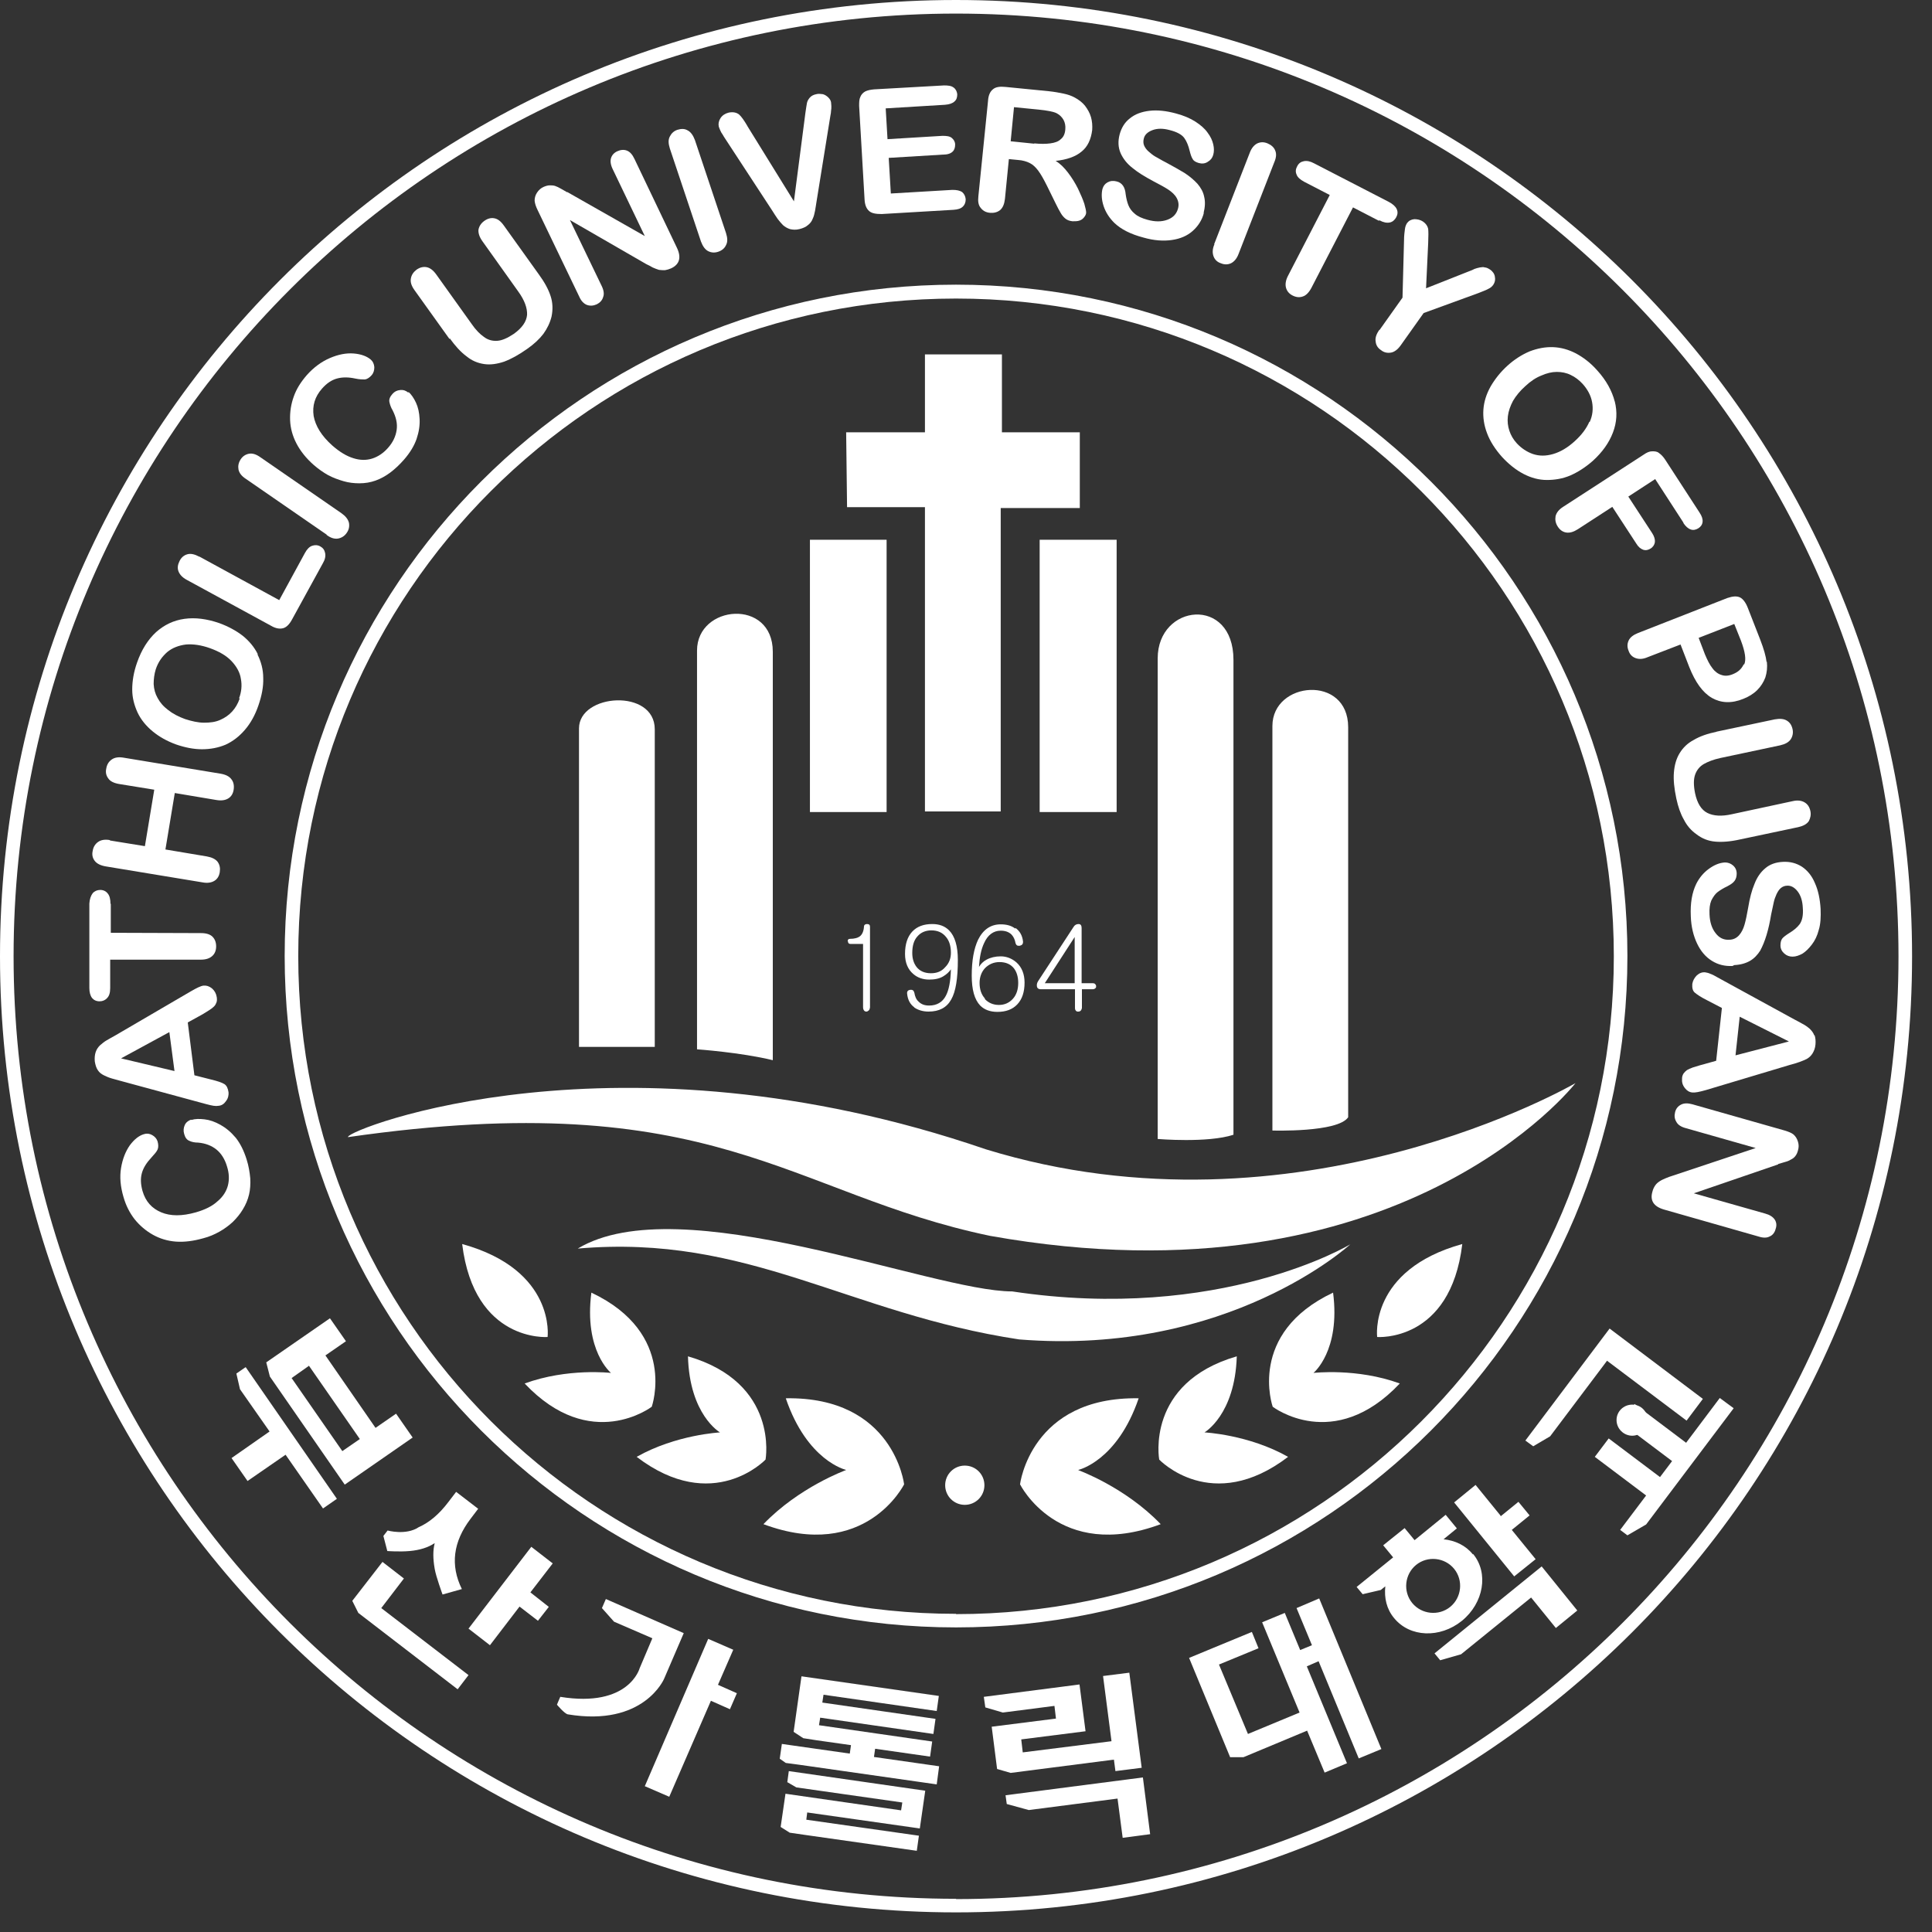 <svg width="64" height="64" viewBox="0 0 64 64" fill="none" xmlns="http://www.w3.org/2000/svg">
<rect x="0" y="0" width="64" height="64" fill="#333333" stroke="none"/>
<g clip-path="url(#clip0_115_75)">
<path d="M19.18 24.13V34.68H21.69V24.16C21.69 22.8 19.18 22.97 19.18 24.13Z" fill="white"/>
<path d="M23.09 21.54V34.76C23.09 34.76 24.53 34.86 25.6 35.12V21.59C25.6 19.81 23.09 20.03 23.09 21.55V21.54Z" fill="white"/>
<path d="M28.03 14.32H30.64V11.74H33.19V14.32H35.77V16.83H33.15V26.88H30.64V16.8H28.06L28.03 14.32Z" fill="white"/>
<path d="M29.37 17.88H26.83V26.9H29.37V17.88Z" fill="white"/>
<path d="M36.99 17.88H34.44V26.9H36.99V17.88Z" fill="white"/>
<path d="M38.35 21.81V37.73C38.35 37.73 40.01 37.87 40.86 37.59V21.86C40.86 19.73 38.35 20 38.35 21.81Z" fill="white"/>
<path d="M42.15 24.05V37.45C42.15 37.45 44.32 37.52 44.66 37.01V24.09C44.66 22.34 42.15 22.56 42.15 24.05Z" fill="white"/>
<path d="M19.14 41.36C22.53 39.32 30.86 42.78 33.53 42.78C40.43 43.82 44.73 41.22 44.73 41.22C44.73 41.22 40.7 44.93 33.76 44.37C28.08 43.51 24.8 40.87 19.15 41.36H19.14Z" fill="white"/>
<path d="M11.53 37.66C11.53 37.41 20.46 33.89 32.65 38.07C42.98 41.25 52.19 35.88 52.19 35.88C52.19 35.88 46.39 43.36 32.8 40.94C26.13 39.55 23.68 35.92 11.52 37.67L11.53 37.66Z" fill="white"/>
<path d="M48.44 41.21C48.05 44.48 45.62 44.29 45.62 44.29C45.62 44.29 45.34 42.07 48.44 41.21Z" fill="white"/>
<path d="M43.51 45.48C43.51 45.48 44.41 44.75 44.16 42.82C41.3 44.17 42.16 46.6 42.16 46.6C42.16 46.6 44.18 48.15 46.37 45.83C44.95 45.31 43.51 45.48 43.51 45.48Z" fill="white"/>
<path d="M39.9 47.45C39.9 47.45 40.91 46.87 40.97 44.93C37.94 45.81 38.4 48.35 38.4 48.35C38.4 48.35 40.14 50.19 42.67 48.26C41.36 47.52 39.9 47.45 39.9 47.45Z" fill="white"/>
<path d="M35.73 48.69C35.73 48.69 37.01 48.4 37.72 46.32C34.14 46.26 33.79 49.17 33.79 49.17C33.79 49.17 35.07 51.75 38.45 50.49C37.27 49.26 35.72 48.7 35.72 48.7L35.73 48.69Z" fill="white"/>
<path d="M15.31 41.21C15.71 44.48 18.14 44.29 18.14 44.29C18.14 44.29 18.42 42.07 15.31 41.21Z" fill="white"/>
<path d="M20.24 45.48C20.24 45.48 19.34 44.75 19.59 42.82C22.45 44.17 21.59 46.6 21.59 46.6C21.59 46.6 19.57 48.15 17.38 45.83C18.8 45.31 20.24 45.48 20.24 45.48Z" fill="white"/>
<path d="M23.85 47.45C23.85 47.45 22.84 46.87 22.79 44.93C25.82 45.81 25.36 48.35 25.36 48.35C25.36 48.35 23.62 50.19 21.09 48.26C22.4 47.52 23.86 47.45 23.86 47.45H23.85Z" fill="white"/>
<path d="M28.02 48.69C28.02 48.69 26.74 48.4 26.03 46.32C29.61 46.26 29.95 49.17 29.95 49.17C29.95 49.17 28.67 51.75 25.29 50.49C26.47 49.26 28.02 48.7 28.02 48.7V48.69Z" fill="white"/>
<path d="M31.31 49.2C31.31 48.84 31.6 48.55 31.96 48.55C32.32 48.55 32.61 48.84 32.61 49.2C32.61 49.56 32.32 49.85 31.96 49.85C31.6 49.85 31.31 49.56 31.31 49.2Z" fill="white"/>
<path d="M28.08 31.19C28.08 31.13 28.1 31.1 28.16 31.1C28.3 31.1 28.41 31.07 28.48 31.02C28.56 30.96 28.61 30.85 28.62 30.7C28.62 30.64 28.66 30.61 28.72 30.61C28.79 30.61 28.82 30.64 28.82 30.7V33.37C28.82 33.37 28.81 33.45 28.78 33.47C28.76 33.49 28.73 33.51 28.7 33.51C28.67 33.51 28.64 33.5 28.62 33.47C28.6 33.44 28.59 33.41 28.59 33.36V31.27H28.18C28.12 31.27 28.09 31.24 28.09 31.18L28.08 31.19Z" fill="white"/>
<path d="M30.29 33.37C30.15 33.27 30.07 33.12 30.05 32.92C30.04 32.85 30.07 32.8 30.15 32.79C30.23 32.78 30.27 32.81 30.29 32.89C30.31 33.01 30.35 33.11 30.43 33.18C30.52 33.27 30.63 33.31 30.78 33.31C31.03 33.31 31.22 33.2 31.33 32.99C31.43 32.81 31.49 32.51 31.5 32.11C31.44 32.2 31.35 32.28 31.25 32.34C31.12 32.42 30.96 32.45 30.78 32.45C30.58 32.45 30.4 32.39 30.26 32.27C30.08 32.12 29.98 31.9 29.98 31.6C29.98 31.28 30.06 31.03 30.22 30.86C30.38 30.69 30.6 30.61 30.88 30.61C31.12 30.61 31.3 30.68 31.44 30.82C31.63 31.01 31.73 31.34 31.73 31.8C31.73 32.41 31.66 32.85 31.51 33.11C31.36 33.38 31.11 33.51 30.76 33.51C30.57 33.51 30.41 33.46 30.28 33.37H30.29ZM31.34 31.04C31.22 30.89 31.06 30.82 30.85 30.82C30.66 30.82 30.5 30.89 30.39 31.02C30.27 31.15 30.22 31.34 30.22 31.57C30.22 31.76 30.27 31.91 30.36 32.03C30.47 32.17 30.63 32.24 30.84 32.24C31.03 32.24 31.19 32.18 31.31 32.04C31.44 31.91 31.5 31.75 31.5 31.56C31.5 31.35 31.45 31.17 31.34 31.04Z" fill="white"/>
<path d="M33.64 30.74C33.78 30.84 33.87 30.99 33.89 31.2C33.89 31.27 33.86 31.31 33.78 31.33C33.7 31.34 33.66 31.31 33.64 31.24C33.62 31.12 33.57 31.02 33.5 30.95C33.41 30.87 33.3 30.83 33.15 30.83C32.91 30.83 32.72 30.97 32.6 31.24C32.5 31.45 32.45 31.71 32.43 32.03C32.49 31.93 32.57 31.85 32.68 31.79C32.81 31.72 32.97 31.68 33.15 31.68C33.34 31.68 33.52 31.75 33.67 31.88C33.85 32.04 33.94 32.27 33.94 32.55C33.94 32.86 33.86 33.1 33.7 33.27C33.54 33.44 33.32 33.52 33.04 33.52C32.8 33.52 32.61 33.45 32.47 33.31C32.28 33.11 32.19 32.78 32.19 32.32C32.19 31.82 32.26 31.43 32.4 31.13C32.57 30.79 32.82 30.62 33.15 30.62C33.34 30.62 33.5 30.66 33.63 30.76L33.64 30.74ZM32.62 33.09C32.74 33.22 32.9 33.29 33.09 33.29C33.28 33.29 33.43 33.22 33.55 33.09C33.67 32.96 33.73 32.78 33.73 32.56C33.73 32.36 33.68 32.2 33.59 32.08C33.48 31.94 33.32 31.87 33.11 31.87C32.92 31.87 32.76 31.94 32.63 32.07C32.51 32.2 32.45 32.37 32.45 32.56C32.45 32.78 32.51 32.95 32.63 33.08L32.62 33.09Z" fill="white"/>
<path d="M35.73 30.61C35.8 30.61 35.83 30.66 35.83 30.74V32.57H36.2C36.2 32.57 36.26 32.57 36.28 32.6C36.3 32.62 36.31 32.64 36.31 32.67C36.31 32.7 36.31 32.72 36.28 32.74C36.26 32.76 36.23 32.77 36.2 32.77H35.84V33.39C35.84 33.39 35.83 33.45 35.8 33.48C35.78 33.5 35.75 33.51 35.72 33.51C35.69 33.51 35.66 33.51 35.64 33.48C35.62 33.46 35.61 33.43 35.61 33.39V32.77H34.47C34.41 32.77 34.36 32.74 34.35 32.68C34.34 32.62 34.35 32.56 34.39 32.5L35.56 30.71C35.6 30.64 35.66 30.61 35.73 30.61ZM34.61 32.57H35.6V31.04L34.61 32.57Z" fill="white"/>
<path d="M6.34 37.1C6.47 37.06 6.61 37.06 6.78 37.08C6.95 37.1 7.12 37.16 7.3 37.26C7.48 37.36 7.65 37.5 7.81 37.69C7.96 37.88 8.08 38.12 8.17 38.41C8.24 38.63 8.27 38.83 8.29 39.03C8.3 39.22 8.29 39.4 8.25 39.57C8.21 39.74 8.14 39.91 8.04 40.07C7.95 40.22 7.84 40.35 7.71 40.48C7.58 40.6 7.43 40.71 7.27 40.8C7.11 40.89 6.93 40.97 6.73 41.02C6.41 41.11 6.11 41.15 5.83 41.13C5.55 41.11 5.29 41.03 5.06 40.9C4.83 40.77 4.63 40.6 4.46 40.39C4.29 40.17 4.17 39.93 4.09 39.65C3.99 39.31 3.96 38.99 4.01 38.69C4.06 38.39 4.16 38.14 4.3 37.94C4.45 37.74 4.6 37.62 4.77 37.57C4.86 37.54 4.95 37.55 5.04 37.6C5.13 37.65 5.19 37.72 5.22 37.81C5.25 37.92 5.25 38.01 5.22 38.08C5.19 38.15 5.12 38.23 5.02 38.34C4.86 38.51 4.75 38.68 4.7 38.86C4.65 39.04 4.66 39.23 4.72 39.45C4.82 39.8 5.03 40.03 5.34 40.16C5.65 40.29 6.03 40.29 6.49 40.16C6.8 40.07 7.04 39.95 7.21 39.79C7.39 39.64 7.5 39.46 7.55 39.27C7.6 39.07 7.59 38.86 7.52 38.64C7.45 38.4 7.33 38.21 7.17 38.08C7.01 37.95 6.8 37.87 6.56 37.85C6.45 37.85 6.35 37.83 6.27 37.79C6.19 37.76 6.13 37.68 6.1 37.56C6.07 37.46 6.08 37.36 6.12 37.27C6.16 37.18 6.24 37.12 6.33 37.09L6.34 37.1Z" fill="white"/>
<path d="M7.57 36.18C7.55 36.05 7.51 35.96 7.43 35.91C7.35 35.86 7.2 35.81 6.99 35.76L6.44 35.62L6.22 33.87L6.71 33.6C6.77 33.56 6.84 33.52 6.92 33.47C7 33.42 7.05 33.38 7.09 33.34C7.13 33.3 7.15 33.26 7.17 33.21C7.19 33.16 7.19 33.1 7.18 33.03C7.16 32.91 7.11 32.82 7.02 32.74C6.93 32.67 6.84 32.64 6.74 32.65C6.65 32.66 6.51 32.73 6.32 32.84L3.82 34.3C3.69 34.37 3.59 34.43 3.52 34.47C3.45 34.51 3.38 34.57 3.31 34.63C3.25 34.69 3.2 34.76 3.17 34.85C3.14 34.94 3.13 35.04 3.14 35.16C3.16 35.28 3.19 35.38 3.24 35.45C3.29 35.53 3.36 35.58 3.44 35.62C3.52 35.66 3.61 35.7 3.72 35.73C3.83 35.76 3.93 35.79 4.01 35.81L6.81 36.57C6.92 36.6 7.01 36.62 7.07 36.63C7.13 36.64 7.19 36.64 7.25 36.63C7.35 36.62 7.43 36.56 7.49 36.47C7.56 36.38 7.58 36.27 7.57 36.17V36.18ZM4.01 35.06L5.61 34.19L5.78 35.48L4.01 35.06Z" fill="white"/>
<path d="M3.67 29.94V30.9L6.66 30.91C6.83 30.91 6.96 30.95 7.04 31.03C7.12 31.11 7.16 31.22 7.16 31.35C7.16 31.48 7.12 31.59 7.03 31.67C6.94 31.75 6.82 31.79 6.65 31.79H3.65V32.73C3.65 32.88 3.62 32.99 3.55 33.06C3.49 33.13 3.4 33.17 3.3 33.17C3.19 33.17 3.11 33.13 3.05 33.06C2.99 32.98 2.96 32.87 2.96 32.73V29.93C2.97 29.78 3.01 29.67 3.07 29.59C3.13 29.52 3.22 29.48 3.32 29.48C3.42 29.48 3.51 29.52 3.57 29.6C3.63 29.67 3.66 29.79 3.66 29.94H3.67Z" fill="white"/>
<path d="M3.63 27.84L4.8 28.03L5.11 26.16L3.94 25.97C3.77 25.94 3.65 25.88 3.59 25.79C3.52 25.7 3.49 25.59 3.52 25.46C3.54 25.33 3.6 25.23 3.7 25.16C3.8 25.09 3.93 25.07 4.1 25.1L7.31 25.63C7.48 25.66 7.6 25.72 7.67 25.82C7.74 25.91 7.76 26.03 7.74 26.16C7.72 26.29 7.66 26.39 7.56 26.45C7.46 26.51 7.33 26.53 7.16 26.5L5.79 26.27L5.48 28.14L6.85 28.37C7.02 28.4 7.14 28.46 7.21 28.55C7.28 28.65 7.3 28.76 7.28 28.89C7.26 29.02 7.2 29.12 7.1 29.18C7 29.24 6.87 29.26 6.71 29.23L3.5 28.7C3.33 28.67 3.21 28.61 3.14 28.52C3.07 28.43 3.04 28.32 3.07 28.19C3.09 28.06 3.15 27.96 3.25 27.89C3.35 27.82 3.48 27.8 3.65 27.83L3.63 27.84Z" fill="white"/>
<path d="M8.54 21.67C8.42 21.43 8.25 21.23 8.04 21.06C7.82 20.89 7.56 20.75 7.26 20.64C6.85 20.5 6.47 20.45 6.11 20.5C5.75 20.55 5.44 20.7 5.17 20.94C4.9 21.19 4.69 21.52 4.54 21.95C4.43 22.26 4.38 22.56 4.38 22.84C4.38 23.12 4.45 23.37 4.56 23.61C4.67 23.84 4.84 24.05 5.06 24.23C5.28 24.41 5.53 24.55 5.83 24.66C6.12 24.76 6.41 24.82 6.69 24.82C6.97 24.82 7.23 24.77 7.47 24.67C7.71 24.56 7.92 24.4 8.11 24.18C8.3 23.96 8.45 23.69 8.56 23.37C8.67 23.05 8.73 22.75 8.72 22.46C8.72 22.18 8.65 21.92 8.53 21.68L8.54 21.67ZM7.94 23.14C7.88 23.31 7.8 23.45 7.69 23.57C7.58 23.69 7.45 23.78 7.29 23.85C7.13 23.92 6.96 23.94 6.76 23.94C6.56 23.94 6.35 23.89 6.13 23.82C5.91 23.74 5.72 23.64 5.57 23.52C5.41 23.4 5.3 23.27 5.22 23.12C5.14 22.98 5.1 22.83 5.09 22.66C5.09 22.5 5.11 22.33 5.16 22.17C5.24 21.93 5.37 21.75 5.54 21.6C5.71 21.46 5.92 21.38 6.16 21.35C6.4 21.33 6.67 21.37 6.95 21.47C7.26 21.58 7.5 21.72 7.67 21.9C7.84 22.08 7.95 22.28 7.98 22.49C8.02 22.7 8 22.92 7.92 23.13L7.94 23.14Z" fill="white"/>
<path d="M6.61 18.44L9.25 19.88L10.1 18.32C10.17 18.19 10.25 18.11 10.34 18.08C10.43 18.05 10.52 18.05 10.61 18.1C10.7 18.15 10.75 18.22 10.77 18.32C10.79 18.42 10.77 18.53 10.7 18.65L9.68 20.51C9.59 20.68 9.49 20.78 9.38 20.81C9.27 20.84 9.13 20.82 8.98 20.73L6.19 19.21C6.04 19.13 5.95 19.03 5.91 18.92C5.87 18.81 5.89 18.7 5.95 18.58C6.01 18.46 6.1 18.39 6.21 18.36C6.32 18.33 6.45 18.36 6.6 18.44H6.61Z" fill="white"/>
<path d="M10.82 17.71L8.14 15.86C8 15.77 7.92 15.66 7.9 15.55C7.88 15.44 7.9 15.33 7.97 15.22C8.04 15.11 8.14 15.05 8.25 15.03C8.37 15.01 8.49 15.05 8.63 15.15L11.31 17C11.45 17.1 11.53 17.2 11.56 17.32C11.58 17.44 11.56 17.55 11.48 17.66C11.41 17.76 11.31 17.82 11.2 17.84C11.08 17.86 10.95 17.82 10.82 17.72V17.71Z" fill="white"/>
<path d="M13.53 12.98C13.63 13.07 13.71 13.19 13.78 13.34C13.85 13.49 13.89 13.67 13.9 13.88C13.91 14.09 13.88 14.3 13.8 14.54C13.72 14.77 13.58 15 13.38 15.23C13.23 15.4 13.08 15.54 12.92 15.66C12.77 15.77 12.61 15.86 12.44 15.92C12.27 15.98 12.1 16.01 11.9 16.01C11.73 16.01 11.55 15.99 11.38 15.94C11.21 15.89 11.04 15.83 10.87 15.74C10.71 15.65 10.55 15.54 10.39 15.4C10.14 15.18 9.95 14.94 9.82 14.69C9.69 14.44 9.62 14.18 9.61 13.92C9.6 13.65 9.64 13.39 9.73 13.14C9.82 12.88 9.97 12.65 10.16 12.43C10.39 12.17 10.65 11.98 10.93 11.86C11.21 11.74 11.47 11.69 11.72 11.71C11.96 11.73 12.15 11.8 12.28 11.91C12.35 11.97 12.39 12.05 12.4 12.16C12.4 12.26 12.38 12.35 12.31 12.43C12.24 12.51 12.16 12.56 12.09 12.57C12.01 12.57 11.91 12.57 11.77 12.54C11.54 12.49 11.34 12.49 11.16 12.54C10.98 12.59 10.82 12.7 10.67 12.87C10.43 13.14 10.34 13.44 10.39 13.78C10.45 14.11 10.65 14.44 11.01 14.76C11.25 14.97 11.48 15.11 11.71 15.18C11.93 15.25 12.14 15.25 12.33 15.19C12.52 15.13 12.7 15.01 12.85 14.84C13.02 14.65 13.11 14.45 13.14 14.24C13.17 14.03 13.12 13.82 13.01 13.6C12.95 13.5 12.92 13.41 12.9 13.32C12.88 13.23 12.92 13.14 13 13.05C13.07 12.97 13.15 12.93 13.26 12.92C13.36 12.91 13.45 12.94 13.53 13.01V12.98Z" fill="white"/>
<path d="M14.89 11.23L13.73 9.61C13.63 9.47 13.59 9.35 13.61 9.23C13.63 9.11 13.69 9.02 13.79 8.94C13.9 8.86 14.01 8.83 14.13 8.85C14.24 8.87 14.35 8.95 14.45 9.09L15.63 10.74C15.76 10.93 15.9 11.07 16.03 11.16C16.16 11.26 16.31 11.3 16.47 11.29C16.63 11.28 16.81 11.2 17.02 11.06C17.3 10.86 17.44 10.65 17.46 10.43C17.47 10.21 17.38 9.95 17.17 9.66L15.98 7.99C15.88 7.85 15.84 7.72 15.85 7.61C15.87 7.5 15.93 7.4 16.04 7.32C16.15 7.24 16.26 7.21 16.37 7.23C16.49 7.25 16.59 7.33 16.69 7.47L17.85 9.09C18.04 9.35 18.17 9.59 18.24 9.81C18.31 10.02 18.32 10.25 18.27 10.49C18.22 10.69 18.13 10.88 18 11.06C17.87 11.23 17.69 11.4 17.46 11.56C17.19 11.75 16.94 11.89 16.7 11.98C16.46 12.06 16.24 12.09 16.04 12.06C15.83 12.03 15.63 11.95 15.45 11.8C15.26 11.66 15.08 11.46 14.9 11.21L14.89 11.23Z" fill="white"/>
<path d="M18.79 6.36L21.36 7.82L20.3 5.61C20.23 5.47 20.21 5.34 20.24 5.24C20.27 5.14 20.34 5.06 20.45 5.01C20.56 4.96 20.67 4.95 20.77 4.99C20.87 5.03 20.95 5.12 21.02 5.27L22.42 8.2C22.58 8.53 22.51 8.76 22.23 8.89C22.16 8.92 22.09 8.94 22.03 8.95C21.96 8.95 21.9 8.95 21.83 8.94C21.76 8.92 21.69 8.89 21.62 8.86C21.55 8.82 21.48 8.78 21.41 8.75L18.88 7.29L19.93 9.47C20 9.61 20.02 9.74 19.98 9.84C19.95 9.95 19.87 10.03 19.77 10.08C19.66 10.13 19.55 10.14 19.44 10.1C19.34 10.06 19.25 9.97 19.19 9.83L17.81 6.96C17.75 6.84 17.72 6.74 17.71 6.65C17.71 6.56 17.73 6.47 17.79 6.38C17.85 6.29 17.92 6.23 18.01 6.19C18.08 6.16 18.15 6.14 18.21 6.14C18.27 6.14 18.33 6.14 18.39 6.16C18.45 6.18 18.51 6.21 18.58 6.25C18.65 6.29 18.72 6.33 18.79 6.37V6.36Z" fill="white"/>
<path d="M23.22 8L22.19 4.92C22.14 4.76 22.13 4.63 22.19 4.52C22.24 4.42 22.32 4.34 22.44 4.3C22.57 4.26 22.68 4.26 22.78 4.32C22.88 4.37 22.96 4.48 23.02 4.64L24.05 7.72C24.1 7.88 24.11 8.01 24.05 8.12C24 8.23 23.91 8.3 23.79 8.34C23.67 8.38 23.56 8.37 23.46 8.32C23.36 8.27 23.28 8.16 23.22 8Z" fill="white"/>
<path d="M24.76 4.18L26.3 6.67L26.68 3.74C26.7 3.59 26.72 3.48 26.73 3.42C26.74 3.36 26.77 3.3 26.82 3.24C26.87 3.18 26.94 3.14 27.04 3.12C27.11 3.1 27.19 3.11 27.26 3.12C27.33 3.14 27.39 3.18 27.44 3.23C27.49 3.28 27.52 3.33 27.53 3.39C27.53 3.43 27.54 3.47 27.54 3.52C27.54 3.57 27.54 3.62 27.53 3.67C27.53 3.72 27.52 3.77 27.51 3.82L27.05 6.67C27.03 6.78 27.02 6.88 27 6.98C26.98 7.08 26.96 7.17 26.92 7.25C26.89 7.33 26.84 7.4 26.76 7.46C26.69 7.52 26.6 7.56 26.48 7.59C26.36 7.62 26.26 7.61 26.17 7.59C26.08 7.56 26.01 7.52 25.94 7.46C25.88 7.4 25.82 7.33 25.76 7.25C25.7 7.17 25.65 7.08 25.59 6.99L24.02 4.59C24.02 4.59 23.96 4.5 23.94 4.46C23.91 4.42 23.88 4.37 23.86 4.32C23.84 4.27 23.82 4.23 23.81 4.19C23.79 4.1 23.81 4 23.87 3.91C23.93 3.82 24.02 3.76 24.14 3.73C24.29 3.7 24.4 3.73 24.48 3.79C24.56 3.86 24.65 3.99 24.75 4.16L24.76 4.18Z" fill="white"/>
<path d="M31.32 3.47L29.34 3.59L29.4 4.61L31.22 4.5C31.35 4.5 31.46 4.51 31.53 4.57C31.6 4.63 31.64 4.7 31.64 4.79C31.64 4.88 31.62 4.96 31.56 5.02C31.5 5.08 31.4 5.12 31.26 5.12L29.44 5.23L29.51 6.41L31.55 6.29C31.69 6.29 31.79 6.31 31.87 6.36C31.94 6.42 31.98 6.5 31.99 6.6C31.99 6.7 31.96 6.78 31.9 6.84C31.83 6.91 31.73 6.94 31.59 6.95L29.21 7.09C29.02 7.09 28.88 7.07 28.79 6.99C28.7 6.91 28.65 6.79 28.64 6.61L28.46 3.51C28.46 3.39 28.46 3.29 28.5 3.21C28.53 3.13 28.59 3.07 28.66 3.03C28.74 2.99 28.84 2.97 28.96 2.96L31.27 2.83C31.41 2.83 31.51 2.84 31.59 2.9C31.66 2.95 31.7 3.03 31.71 3.12C31.71 3.22 31.69 3.3 31.62 3.36C31.56 3.42 31.45 3.46 31.31 3.47H31.32Z" fill="white"/>
<path d="M35.71 6.25C35.62 6.07 35.51 5.89 35.38 5.72C35.25 5.55 35.12 5.42 34.97 5.33C35.34 5.29 35.63 5.19 35.83 5.02C36.03 4.86 36.14 4.62 36.18 4.31C36.19 4.16 36.18 4.02 36.14 3.88C36.1 3.74 36.03 3.62 35.94 3.5C35.85 3.39 35.73 3.3 35.6 3.23C35.49 3.17 35.37 3.13 35.23 3.1C35.09 3.07 34.92 3.04 34.73 3.02L33.31 2.88C33.12 2.86 32.98 2.88 32.89 2.96C32.8 3.03 32.74 3.16 32.73 3.34L32.41 6.5C32.39 6.67 32.41 6.8 32.49 6.89C32.56 6.98 32.66 7.04 32.8 7.05C32.93 7.06 33.04 7.03 33.13 6.96C33.22 6.88 33.27 6.76 33.29 6.59L33.42 5.27L33.73 5.3C33.88 5.31 34.01 5.35 34.11 5.4C34.21 5.45 34.3 5.53 34.39 5.65C34.48 5.77 34.57 5.93 34.68 6.15L34.97 6.74C35.04 6.88 35.09 6.98 35.14 7.06C35.18 7.13 35.23 7.19 35.29 7.24C35.35 7.29 35.43 7.32 35.53 7.33C35.61 7.33 35.69 7.33 35.75 7.31C35.82 7.29 35.87 7.25 35.91 7.2C35.95 7.15 35.98 7.1 35.98 7.04C35.98 6.99 35.96 6.89 35.92 6.75C35.87 6.6 35.8 6.44 35.71 6.25ZM34.26 4.76L33.48 4.68L33.59 3.55L34.4 3.63C34.7 3.66 34.9 3.7 35 3.75C35.1 3.8 35.18 3.88 35.23 3.97C35.28 4.06 35.3 4.17 35.29 4.28C35.28 4.43 35.23 4.54 35.14 4.61C35.06 4.69 34.94 4.73 34.79 4.75C34.64 4.77 34.47 4.77 34.26 4.75V4.76Z" fill="white"/>
<path d="M39.88 7.05C39.82 7.29 39.69 7.49 39.51 7.65C39.33 7.81 39.1 7.91 38.82 7.95C38.54 7.99 38.23 7.97 37.88 7.87C37.46 7.76 37.14 7.6 36.91 7.38C36.75 7.22 36.63 7.04 36.56 6.83C36.49 6.62 36.48 6.43 36.52 6.26C36.55 6.16 36.6 6.09 36.69 6.04C36.78 5.99 36.88 5.98 36.99 6.01C37.08 6.03 37.15 6.08 37.2 6.15C37.25 6.22 37.28 6.32 37.29 6.44C37.31 6.58 37.34 6.7 37.38 6.8C37.42 6.9 37.49 7 37.59 7.08C37.69 7.17 37.83 7.23 38.01 7.28C38.26 7.35 38.48 7.35 38.67 7.28C38.86 7.21 38.97 7.09 39.02 6.92C39.06 6.79 39.04 6.67 38.98 6.56C38.92 6.45 38.82 6.36 38.7 6.28C38.58 6.2 38.41 6.11 38.2 6C37.92 5.85 37.69 5.71 37.51 5.56C37.33 5.42 37.2 5.25 37.12 5.07C37.04 4.88 37.03 4.68 37.09 4.45C37.15 4.23 37.26 4.05 37.43 3.92C37.6 3.78 37.82 3.7 38.08 3.67C38.34 3.64 38.63 3.67 38.96 3.76C39.22 3.83 39.43 3.92 39.6 4.03C39.77 4.14 39.91 4.26 40 4.39C40.1 4.52 40.16 4.65 40.19 4.78C40.22 4.91 40.22 5.02 40.19 5.13C40.16 5.23 40.11 5.3 40.01 5.36C39.92 5.42 39.82 5.43 39.71 5.4C39.61 5.37 39.54 5.33 39.51 5.27C39.47 5.21 39.44 5.12 39.41 5C39.37 4.83 39.31 4.68 39.23 4.57C39.15 4.46 38.99 4.37 38.75 4.31C38.53 4.25 38.34 4.25 38.18 4.31C38.02 4.37 37.92 4.46 37.89 4.59C37.87 4.67 37.87 4.75 37.9 4.82C37.93 4.89 37.98 4.96 38.05 5.02C38.12 5.08 38.19 5.14 38.26 5.18C38.34 5.22 38.46 5.3 38.64 5.39C38.86 5.51 39.06 5.62 39.24 5.73C39.41 5.84 39.56 5.97 39.67 6.09C39.78 6.22 39.86 6.36 39.89 6.52C39.93 6.68 39.92 6.86 39.87 7.06L39.88 7.05Z" fill="white"/>
<path d="M40.22 8.09L41.4 5.06C41.46 4.9 41.55 4.8 41.65 4.75C41.76 4.7 41.87 4.7 41.99 4.75C42.11 4.8 42.2 4.88 42.24 4.98C42.29 5.09 42.28 5.22 42.21 5.38L41.03 8.41C40.97 8.57 40.88 8.67 40.78 8.72C40.67 8.77 40.56 8.77 40.44 8.72C40.32 8.68 40.24 8.6 40.2 8.49C40.16 8.38 40.16 8.25 40.23 8.09H40.22Z" fill="white"/>
<path d="M45.67 7.31L44.82 6.87L43.44 9.54C43.36 9.69 43.26 9.79 43.16 9.82C43.05 9.86 42.94 9.85 42.82 9.79C42.7 9.73 42.63 9.64 42.6 9.53C42.57 9.42 42.59 9.28 42.67 9.13L44.05 6.46L43.2 6.02C43.07 5.95 42.98 5.87 42.95 5.78C42.91 5.69 42.92 5.6 42.97 5.51C43.02 5.41 43.09 5.36 43.19 5.34C43.29 5.32 43.4 5.34 43.53 5.41L46.01 6.69C46.14 6.76 46.23 6.84 46.27 6.93C46.31 7.02 46.3 7.11 46.25 7.2C46.2 7.29 46.13 7.35 46.04 7.37C45.94 7.39 45.83 7.37 45.7 7.3L45.67 7.31Z" fill="white"/>
<path d="M45.7 10.93L46.46 9.86L46.51 7.97C46.51 7.8 46.53 7.67 46.54 7.59C46.55 7.5 46.58 7.44 46.61 7.39C46.67 7.31 46.75 7.27 46.85 7.26C46.95 7.26 47.05 7.28 47.14 7.34C47.24 7.41 47.29 7.49 47.31 7.58C47.32 7.67 47.32 7.83 47.31 8.06L47.24 9.55L48.63 9C48.71 8.97 48.79 8.94 48.84 8.91C48.9 8.89 48.96 8.87 49.02 8.86C49.08 8.85 49.14 8.84 49.19 8.86C49.24 8.86 49.3 8.89 49.36 8.93C49.45 8.99 49.51 9.08 49.52 9.17C49.54 9.27 49.52 9.35 49.47 9.43C49.43 9.49 49.37 9.54 49.3 9.57C49.23 9.61 49.12 9.65 48.97 9.71L47.16 10.37L46.4 11.44C46.3 11.58 46.19 11.66 46.08 11.68C45.96 11.7 45.85 11.68 45.75 11.6C45.64 11.53 45.58 11.43 45.57 11.31C45.55 11.2 45.59 11.07 45.69 10.93H45.7Z" fill="white"/>
<path d="M53.49 13.3C53.4 12.95 53.21 12.6 52.91 12.27C52.69 12.02 52.45 11.84 52.21 11.71C51.96 11.58 51.71 11.51 51.45 11.5C51.19 11.49 50.93 11.54 50.67 11.64C50.41 11.75 50.16 11.91 49.93 12.12C49.7 12.33 49.52 12.56 49.38 12.8C49.24 13.05 49.16 13.3 49.14 13.56C49.12 13.82 49.16 14.09 49.26 14.35C49.36 14.62 49.53 14.88 49.75 15.13C49.98 15.38 50.22 15.57 50.47 15.7C50.72 15.83 50.98 15.9 51.24 15.9C51.5 15.9 51.76 15.86 52.02 15.75C52.27 15.64 52.52 15.48 52.76 15.27C53.08 14.98 53.3 14.67 53.43 14.33C53.56 13.99 53.58 13.65 53.49 13.29V13.3ZM52.65 13.97C52.55 14.2 52.39 14.41 52.17 14.61C51.93 14.83 51.69 14.97 51.45 15.04C51.21 15.11 50.99 15.11 50.78 15.04C50.58 14.97 50.4 14.85 50.25 14.69C50.13 14.56 50.05 14.42 50 14.27C49.95 14.12 49.93 13.96 49.95 13.79C49.97 13.62 50.03 13.45 50.12 13.28C50.22 13.11 50.36 12.94 50.53 12.79C50.7 12.63 50.88 12.51 51.06 12.44C51.24 12.36 51.41 12.32 51.57 12.32C51.73 12.32 51.89 12.35 52.03 12.42C52.18 12.49 52.31 12.59 52.43 12.72C52.59 12.9 52.7 13.1 52.74 13.32C52.78 13.54 52.76 13.76 52.66 13.98L52.65 13.97Z" fill="white"/>
<path d="M55.77 17.32L54.83 15.87L53.94 16.45L54.73 17.66C54.8 17.77 54.83 17.87 54.82 17.96C54.81 18.04 54.76 18.12 54.68 18.17C54.6 18.22 54.52 18.24 54.43 18.21C54.35 18.18 54.27 18.12 54.2 18L53.41 16.79L52.27 17.53C52.13 17.62 52 17.66 51.88 17.64C51.76 17.62 51.67 17.55 51.6 17.44C51.53 17.33 51.51 17.22 51.53 17.1C51.56 16.98 51.64 16.88 51.78 16.79L54.45 15.06C54.55 14.99 54.64 14.95 54.73 14.95C54.81 14.95 54.89 14.95 54.96 15.01C55.03 15.06 55.1 15.13 55.17 15.24L56.3 16.98C56.38 17.1 56.41 17.2 56.4 17.29C56.39 17.38 56.34 17.45 56.26 17.5C56.18 17.55 56.09 17.57 56.01 17.54C55.92 17.51 55.84 17.44 55.76 17.32H55.77Z" fill="white"/>
<path d="M58.52 21.93C58.5 21.75 58.43 21.5 58.31 21.19L57.9 20.14C57.83 19.96 57.74 19.84 57.64 19.79C57.53 19.74 57.4 19.75 57.22 19.81L54.26 20.97C54.11 21.03 54 21.11 53.95 21.22C53.9 21.33 53.9 21.44 53.95 21.56C53.99 21.68 54.07 21.76 54.18 21.8C54.29 21.84 54.42 21.84 54.58 21.77L55.67 21.35L55.96 22.1C56.16 22.6 56.4 22.94 56.71 23.12C57.01 23.29 57.36 23.31 57.75 23.15C57.93 23.08 58.09 22.98 58.21 22.86C58.33 22.74 58.42 22.6 58.48 22.44C58.53 22.28 58.55 22.11 58.53 21.92L58.52 21.93ZM57.76 22.01C57.69 22.16 57.58 22.26 57.41 22.33C57.27 22.39 57.14 22.4 57.03 22.36C56.92 22.33 56.81 22.25 56.73 22.14C56.64 22.03 56.56 21.87 56.48 21.68L56.27 21.13L57.45 20.67L57.67 21.22C57.81 21.59 57.85 21.85 57.78 22.01H57.76Z" fill="white"/>
<path d="M56.85 24.24L58.79 23.83C58.96 23.8 59.09 23.81 59.19 23.87C59.29 23.93 59.35 24.02 59.38 24.15C59.41 24.28 59.38 24.4 59.32 24.49C59.25 24.59 59.14 24.65 58.97 24.69L56.99 25.11C56.76 25.16 56.58 25.23 56.44 25.31C56.3 25.39 56.2 25.52 56.15 25.67C56.1 25.82 56.1 26.02 56.15 26.27C56.22 26.61 56.36 26.83 56.56 26.93C56.76 27.03 57.03 27.05 57.38 26.97L59.38 26.54C59.55 26.5 59.68 26.52 59.78 26.58C59.88 26.64 59.94 26.73 59.97 26.86C60 26.99 59.97 27.1 59.92 27.2C59.85 27.3 59.74 27.36 59.57 27.4L57.63 27.81C57.32 27.88 57.04 27.9 56.82 27.88C56.59 27.86 56.38 27.78 56.19 27.63C56.02 27.51 55.88 27.35 55.78 27.15C55.67 26.96 55.59 26.73 55.53 26.45C55.46 26.12 55.43 25.83 55.45 25.59C55.47 25.34 55.53 25.13 55.64 24.95C55.75 24.77 55.9 24.62 56.11 24.51C56.31 24.39 56.57 24.3 56.87 24.24H56.85Z" fill="white"/>
<path d="M57.39 32C57.14 32.01 56.92 31.96 56.71 31.83C56.5 31.7 56.34 31.51 56.22 31.26C56.1 31.01 56.02 30.7 56.01 30.35C55.99 29.92 56.05 29.57 56.19 29.28C56.29 29.08 56.43 28.91 56.61 28.78C56.79 28.65 56.96 28.58 57.14 28.57C57.24 28.57 57.33 28.6 57.41 28.67C57.49 28.74 57.53 28.83 57.53 28.94C57.53 29.03 57.51 29.11 57.46 29.18C57.41 29.25 57.33 29.3 57.22 29.36C57.09 29.42 56.98 29.49 56.9 29.55C56.82 29.61 56.75 29.71 56.69 29.83C56.64 29.95 56.62 30.1 56.63 30.29C56.64 30.55 56.71 30.76 56.83 30.91C56.95 31.07 57.1 31.14 57.28 31.13C57.42 31.13 57.53 31.07 57.61 30.98C57.69 30.89 57.75 30.77 57.79 30.63C57.83 30.49 57.87 30.3 57.91 30.07C57.96 29.76 58.03 29.49 58.12 29.28C58.2 29.07 58.32 28.89 58.48 28.76C58.63 28.63 58.83 28.56 59.07 28.55C59.3 28.54 59.5 28.59 59.69 28.71C59.87 28.83 60.02 29.01 60.12 29.25C60.23 29.49 60.29 29.78 60.31 30.11C60.32 30.37 60.31 30.61 60.25 30.8C60.2 31 60.12 31.16 60.02 31.29C59.92 31.42 59.82 31.52 59.71 31.59C59.6 31.65 59.49 31.69 59.38 31.69C59.28 31.69 59.19 31.66 59.11 31.59C59.03 31.52 58.98 31.43 58.98 31.32C58.98 31.22 59 31.14 59.04 31.09C59.08 31.04 59.16 30.98 59.27 30.91C59.42 30.82 59.54 30.72 59.62 30.61C59.7 30.49 59.74 30.32 59.72 30.07C59.71 29.84 59.65 29.66 59.55 29.53C59.45 29.4 59.33 29.33 59.2 29.34C59.12 29.34 59.05 29.37 58.99 29.42C58.93 29.47 58.89 29.54 58.85 29.62C58.81 29.71 58.78 29.79 58.76 29.88C58.74 29.97 58.71 30.11 58.67 30.3C58.63 30.55 58.58 30.77 58.52 30.97C58.46 31.17 58.39 31.34 58.31 31.49C58.22 31.63 58.11 31.75 57.97 31.83C57.83 31.91 57.66 31.96 57.45 31.97L57.39 32Z" fill="white"/>
<path d="M60.1 34.3C60.07 34.21 60.01 34.14 59.95 34.08C59.88 34.02 59.8 33.96 59.7 33.91C59.6 33.85 59.51 33.81 59.44 33.77L56.9 32.38C56.8 32.32 56.72 32.28 56.66 32.26C56.6 32.23 56.54 32.22 56.49 32.21C56.39 32.2 56.3 32.23 56.21 32.31C56.13 32.39 56.08 32.48 56.06 32.59C56.05 32.72 56.07 32.82 56.14 32.88C56.21 32.94 56.34 33.03 56.54 33.13L57.04 33.39L56.85 35.14L56.31 35.29C56.24 35.31 56.17 35.33 56.08 35.36C55.99 35.39 55.93 35.42 55.88 35.45C55.84 35.48 55.8 35.52 55.77 35.56C55.74 35.61 55.72 35.66 55.72 35.73C55.71 35.85 55.74 35.95 55.81 36.04C55.88 36.13 55.96 36.18 56.06 36.19C56.15 36.2 56.3 36.17 56.51 36.11L59.28 35.28C59.42 35.24 59.53 35.21 59.61 35.18C59.69 35.15 59.77 35.12 59.85 35.08C59.92 35.04 59.99 34.98 60.04 34.9C60.09 34.82 60.13 34.72 60.14 34.6C60.15 34.48 60.14 34.38 60.11 34.29L60.1 34.3ZM57.49 34.97L57.63 33.68L59.26 34.5L57.49 34.96V34.97Z" fill="white"/>
<path d="M58.91 38.57L56.11 39.53L58.47 40.2C58.62 40.24 58.73 40.31 58.79 40.4C58.85 40.49 58.86 40.6 58.82 40.71C58.79 40.83 58.72 40.92 58.62 40.96C58.53 41.01 58.4 41.01 58.25 40.96L55.13 40.07C54.78 39.97 54.65 39.77 54.74 39.47C54.76 39.39 54.79 39.33 54.83 39.27C54.87 39.21 54.92 39.17 54.98 39.13C55.04 39.09 55.11 39.06 55.18 39.03C55.25 39 55.33 38.97 55.4 38.95L58.16 38.03L55.84 37.37C55.69 37.33 55.58 37.26 55.53 37.16C55.47 37.06 55.46 36.96 55.49 36.84C55.52 36.72 55.59 36.64 55.69 36.59C55.79 36.54 55.91 36.54 56.06 36.58L59.12 37.45C59.25 37.49 59.35 37.53 59.41 37.58C59.48 37.64 59.53 37.72 59.56 37.82C59.59 37.92 59.59 38.01 59.56 38.11C59.54 38.19 59.51 38.25 59.47 38.3C59.43 38.35 59.39 38.38 59.33 38.41C59.28 38.44 59.22 38.47 59.14 38.49C59.06 38.51 58.98 38.54 58.9 38.56L58.91 38.57Z" fill="white"/>
<path d="M32.85 57.19L33.03 58.6L33.48 58.73L36.9 58.29L36.95 58.67L37.82 58.56L37.41 55.41L36.54 55.52L36.82 57.68L33.88 58.05L33.83 57.62L35.96 57.35L35.76 55.8L32.59 56.21L32.64 56.56L33.22 56.73L34.93 56.51L34.98 56.93L32.85 57.2V57.19ZM33.31 59.47L33.35 59.76L34.08 59.96L37.02 59.58L37.19 60.88L38.1 60.76L37.86 58.88L33.31 59.47Z" fill="white"/>
<path d="M26.07 59.03L26.38 59.21L29.89 59.71L29.85 59.97L26.02 59.42L25.86 60.52L26.16 60.71L26.64 60.78L30.37 61.31L30.44 60.81L26.71 60.28L26.74 60.04L30.47 60.57L30.65 59.32L26.13 58.67L26.08 59.04L26.07 59.03ZM28.95 58.21L28.99 57.93L30.81 58.19L30.88 57.69L27.13 57.15L27.17 56.9L30.92 57.44L30.99 56.94L27.24 56.4L27.28 56.14L31.03 56.68L31.1 56.18L26.55 55.53L26.29 57.37L26.61 57.58L27.06 57.65L28.19 57.81L28.15 58.09L25.9 57.77L25.83 58.26L26.03 58.4L26.48 58.46L31.03 59.11L31.11 58.51L28.94 58.2L28.95 58.21Z" fill="white"/>
<path d="M49.71 50.21L48.88 49.19L48.17 49.77L50.16 52.22L50.87 51.65L50.08 50.68L50.67 50.2L50.3 49.75L49.71 50.23V50.21ZM47.7 55L48.4 54.8L50.72 52.92L51.54 53.93L52.25 53.35L51.07 51.89L47.52 54.77L47.71 55H47.7ZM48.79 51.49C48.55 51.19 48.2 51.03 47.82 50.99L48.26 50.63L47.89 50.18L46.86 51.02L46.53 50.62L45.82 51.19L46.15 51.59L44.94 52.57L45.14 52.81L45.74 52.67L45.89 52.55C45.85 52.93 45.93 53.3 46.18 53.6C46.7 54.24 47.7 54.28 48.43 53.69C49.15 53.1 49.32 52.11 48.8 51.48L48.79 51.49ZM46.78 53.1C46.47 52.72 46.53 52.15 46.91 51.84C47.29 51.53 47.86 51.59 48.17 51.97C48.48 52.35 48.42 52.92 48.04 53.23C47.66 53.54 47.09 53.48 46.78 53.1Z" fill="white"/>
<path d="M53.24 45.08L55.87 47.06L56.41 46.34L53.32 44.01L50.53 47.72L50.79 47.91L51.35 47.58L53.24 45.07V45.08ZM55.85 47.79L54.15 46.51L53.69 47.12L55.39 48.4L54.99 48.93L53.29 47.65L52.83 48.26L54.53 49.54L53.67 50.68L53.91 50.86L54.53 50.5L57.43 46.65L56.97 46.31L55.85 47.8V47.79Z" fill="white"/>
<path d="M43.46 54.5L43.07 54.66L42.56 53.43L41.81 53.74L43.05 56.73L41.34 57.44L40.38 55.14L41.69 54.6L41.47 54.06L39.39 54.92L40.75 58.21H41.19L43.3 57.33L43.88 58.72L44.62 58.41L43.29 55.2L43.68 55.03L45.01 58.25L45.76 57.94L43.7 52.95L42.95 53.27L43.46 54.5Z" fill="white"/>
<path d="M23.78 55.82L24.29 54.65L23.46 54.29L21.36 59.17L22.17 59.52L23.55 56.34L24.18 56.62L24.41 56.09L23.78 55.81V55.82ZM22.65 54.1L20.07 52.97L19.94 53.27L20.34 53.72L21.61 54.27L21.19 55.26C21.19 55.26 20.84 56.58 18.56 56.21C18.51 56.32 18.45 56.47 18.45 56.47C18.45 56.47 18.7 56.77 18.81 56.79C21.33 57.21 22 55.61 22 55.61L22.65 54.1Z" fill="white"/>
<path d="M11.42 49.18L13.67 47.62L13.12 46.83L12.44 47.3L10.78 44.9L11.46 44.43L10.93 43.67L8.82 45.13L8.94 45.6L11.42 49.18ZM10.24 45.25L11.92 47.67L11.34 48.07L9.66 45.65L10.24 45.24V45.25ZM8.12 45.3L7.83 45.5L7.95 46.02L8.93 47.42L7.67 48.3L8.2 49.06L9.46 48.19L10.7 49.97L11.16 49.65L8.14 45.29L8.12 45.3Z" fill="white"/>
<path d="M18.31 51.79L17.6 51.24L15.52 53.95L16.23 54.5L17.21 53.22L17.82 53.69L18.18 53.23L17.57 52.75L18.31 51.79Z" fill="white"/>
<path d="M13.38 52.29L12.67 51.74L11.67 53.03L11.87 53.43V53.42V53.43L15.16 55.96L15.52 55.49L12.63 53.27L13.38 52.29Z" fill="white"/>
<path d="M14.4 51.12C14.34 51.35 14.34 51.63 14.4 51.97C14.44 52.22 14.66 52.82 14.66 52.82L15.3 52.64C14.91 51.85 15.01 51.07 15.59 50.31L15.84 49.98L15.11 49.42L14.85 49.76C14.54 50.17 14.21 50.44 13.87 50.59C13.45 50.87 12.84 50.7 12.84 50.7L12.7 50.88L12.83 51.38C12.83 51.38 13.23 51.41 13.57 51.38C13.91 51.35 14.18 51.26 14.38 51.13L14.4 51.12Z" fill="white"/>
<path d="M53.55 47.04C53.55 46.76 53.78 46.53 54.07 46.53C54.36 46.53 54.58 46.76 54.58 47.04C54.58 47.32 54.35 47.56 54.07 47.56C53.79 47.56 53.55 47.33 53.55 47.04Z" fill="white"/>
<path d="M31.67 0C14.18 0 0 14.18 0 31.68C0 49.18 14.18 63.35 31.67 63.35C49.16 63.35 63.34 49.17 63.34 31.68C63.34 14.19 49.17 0 31.67 0ZM31.67 62.9C14.43 62.9 0.45 48.92 0.45 31.68C0.45 14.44 14.43 0.45 31.67 0.45C48.91 0.45 62.89 14.43 62.89 31.68C62.89 48.93 48.91 62.91 31.67 62.91V62.9Z" fill="white"/>
<path d="M31.67 9.43C19.38 9.43 9.43 19.39 9.43 31.67C9.43 43.95 19.39 53.91 31.67 53.91C43.95 53.91 53.91 43.95 53.91 31.67C53.91 19.39 43.95 9.43 31.67 9.43ZM31.67 53.46C19.64 53.46 9.88 43.71 9.88 31.67C9.88 19.63 19.64 9.89 31.67 9.89C43.7 9.89 53.46 19.64 53.46 31.68C53.46 43.72 43.7 53.47 31.67 53.47V53.46Z" fill="white"/>
</g>
<defs>
<clipPath id="clip0_115_75">
<rect width="63.35" height="63.35" fill="white"/>
</clipPath>
</defs>
</svg>
